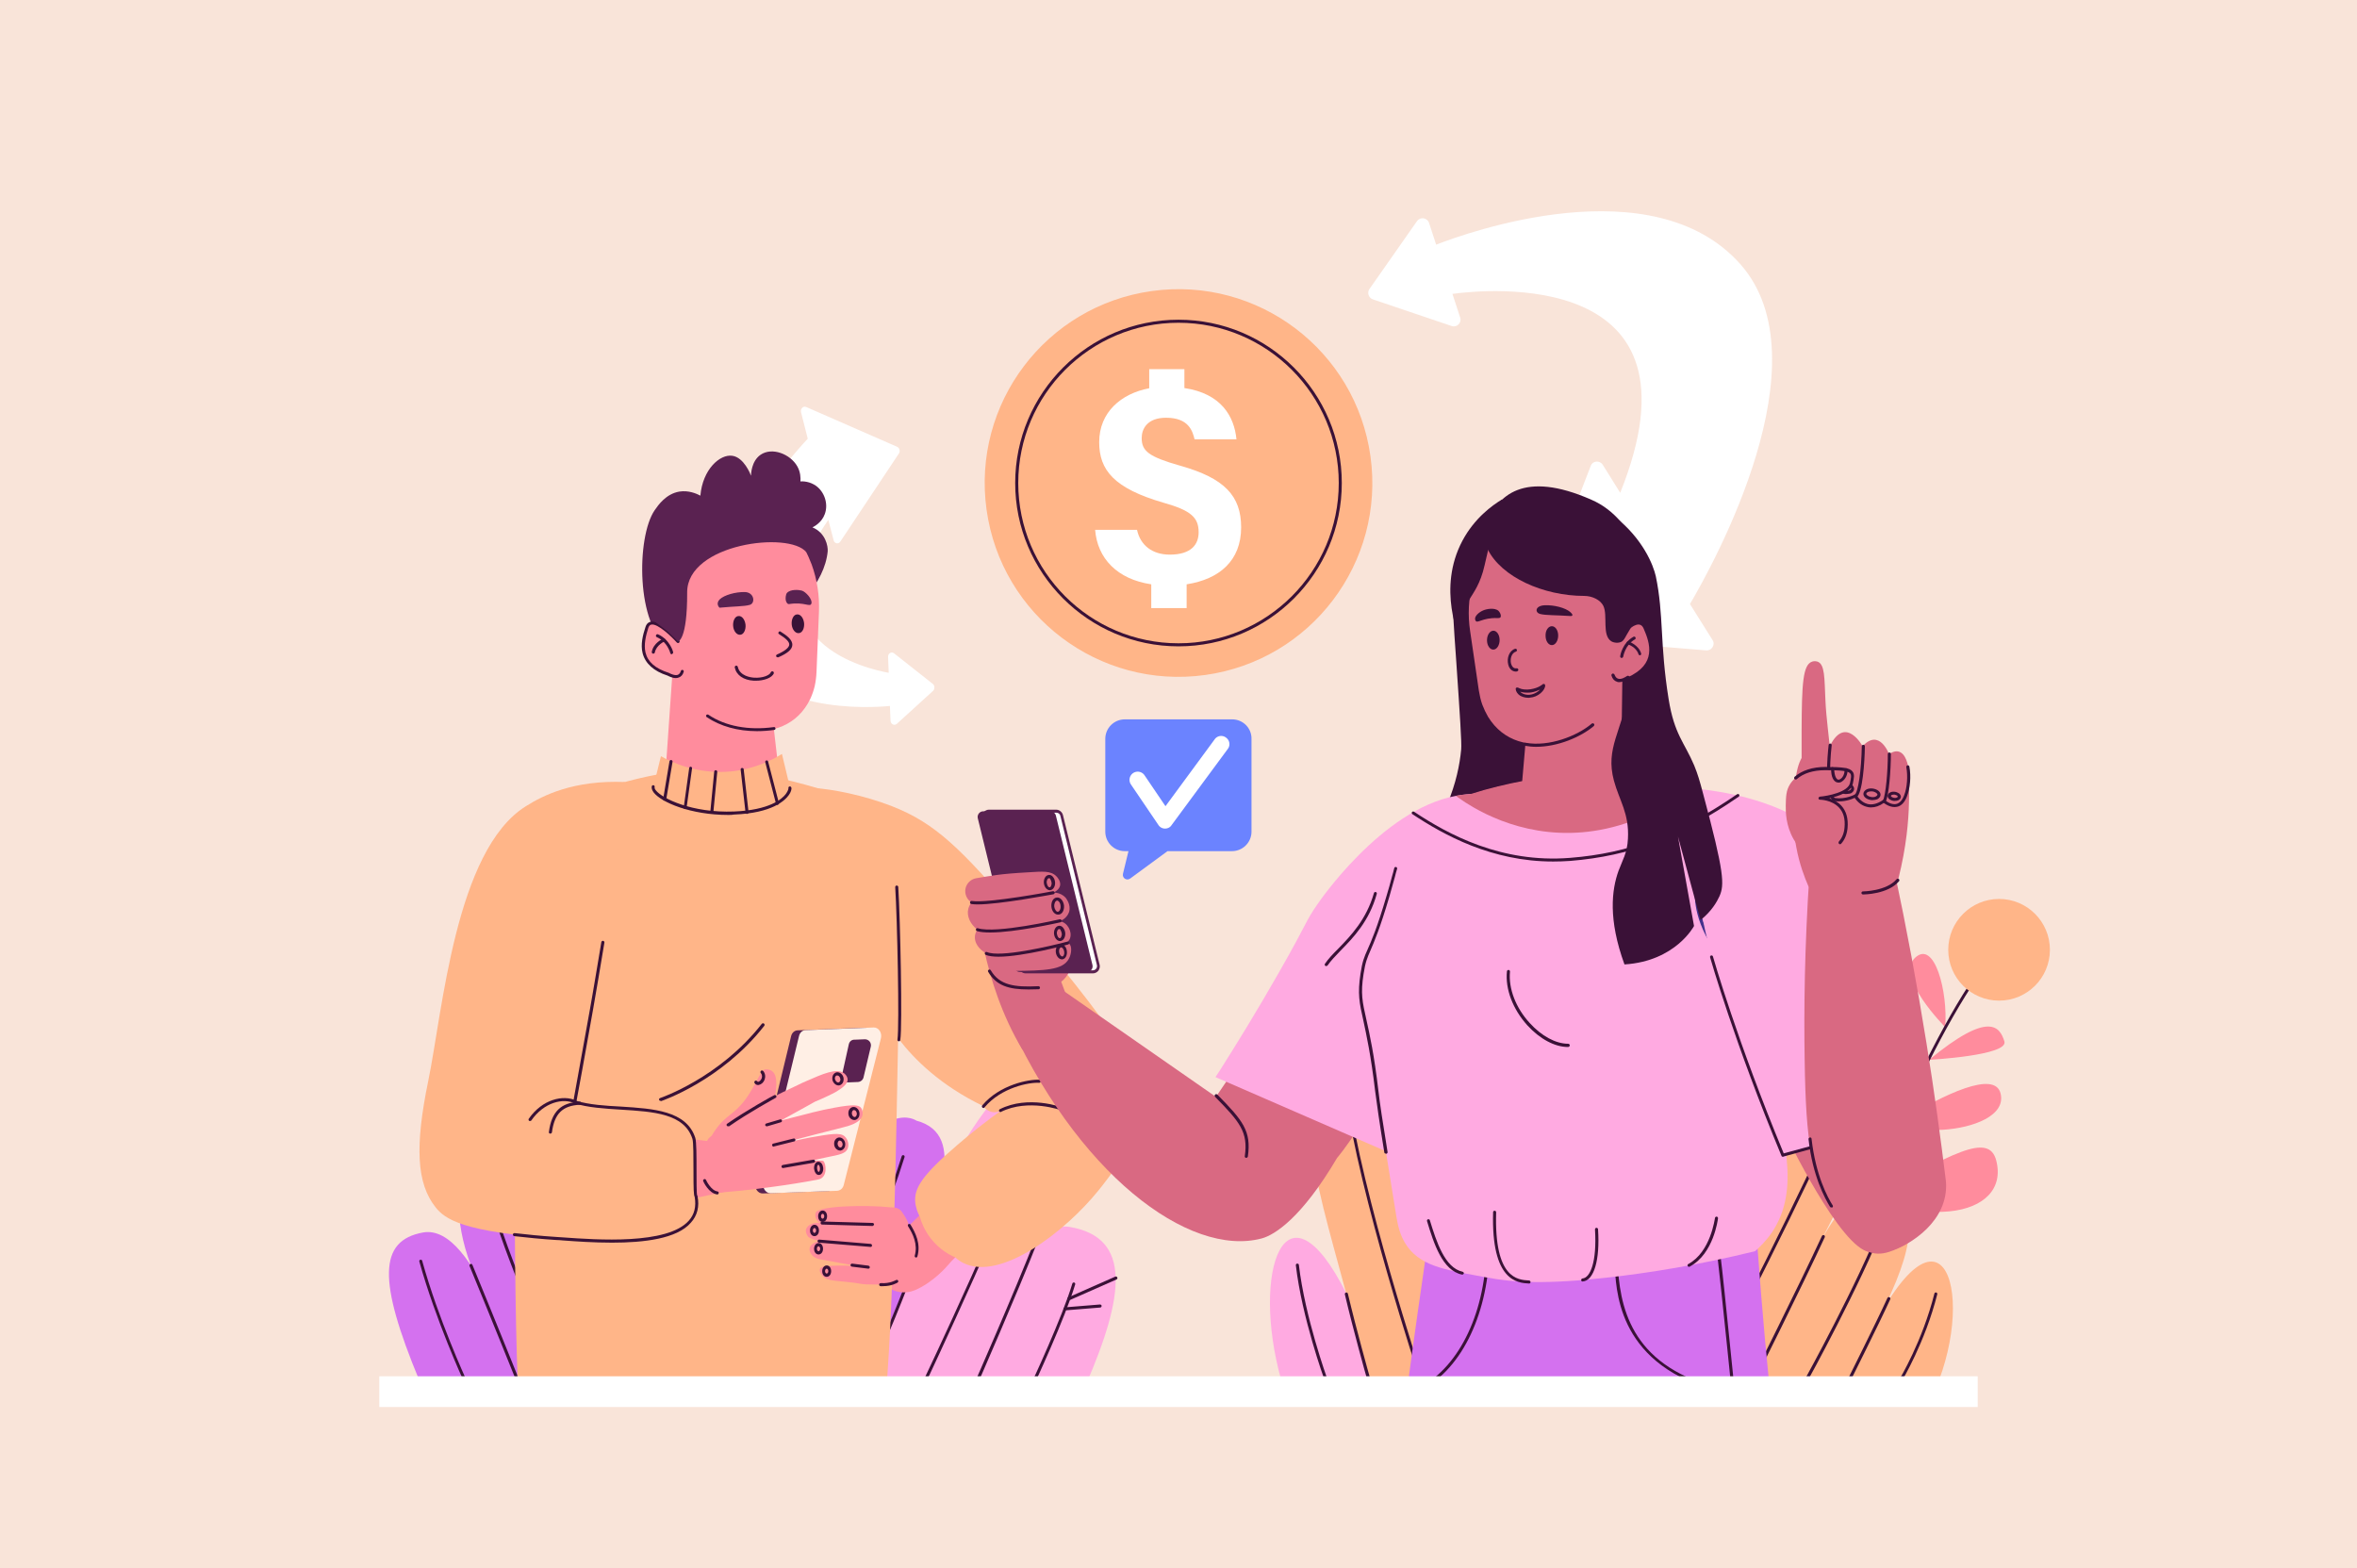<svg xmlns="http://www.w3.org/2000/svg" xmlns:xlink="http://www.w3.org/1999/xlink" xml:space="preserve" id="Layer_1" x="0" y="0" version="1.1" viewBox="0 0 1159 771"><style>.st1{fill:#ffaae1}.st2{fill:#ffb588}.st3{fill:#3a1137}.st4{fill:#d471ef}.st5{fill:#ff8c9d}.st6{fill:#fff}.st8{fill:#5a2251}.st9{fill:#d96982}</style><path id="Background" d="M0 0h1159v771H0z" style="fill:#f9e4d9"/><path d="M630 678.5c-15-53.5 2.1-102.2 32.1-42.4l17.3 41z" class="st1"/><path d="M672.7 677c-19.7-80-36.6-116.7-23.2-144.9 13.4-28.1 40.4-3.7 65.9 104.6l8.9 41.8z" class="st2"/><path d="M672.7 677.8c-.3 0-.6-.2-.7-.5-.1-.2-6.8-24.2-10.7-40.9-.1-.4.2-.8.6-.9s.8.2.9.6c3.9 16.6 10.6 40.6 10.7 40.8.1.4-.1.8-.5.9-.1-.1-.2 0-.3 0M651.9 678.7c-.3 0-.6-.2-.7-.5s-11-30.3-14-56.1c0-.4.2-.8.7-.8.4 0 .8.2.8.7 3 25.6 13.8 55.5 13.9 55.8.1.4-.1.8-.4 1-.1-.1-.2-.1-.3-.1M698.8 678.5c-.3 0-.6-.2-.7-.5-.3-.9-29.9-90.4-36.7-141.4-.1-.4.2-.8.6-.8.4-.1.8.2.8.6 6.8 50.8 36.4 140.2 36.7 141.1.1.4-.1.8-.5.9 0 .1-.1.1-.2.1" class="st3"/><path d="M430 655c44-108 69-139 94-127s-39 134-47 153h-57.9z" class="st1"/><path d="M533.9 681c19.1-44 22.6-72.4-7.7-77.7C496 598 470.1 681 470.1 681z" class="st1"/><path d="M450.6 551c26.4 7 8.5 43-.1 66.5C442 641 425.1 681 425.1 681H365s22.8-54.5 45.9-98.2C434 539 450.6 551 450.6 551" class="st4"/><path d="M425.1 681.8c-.1 0-.2 0-.3-.1-.4-.2-.5-.6-.4-1 .3-.6 26-56.4 37.8-99.3.1-.4.5-.6.9-.5s.6.5.5.9c-11.8 43-37.6 99-37.9 99.5-.1.3-.3.5-.6.5M479.6 681.8c-.1 0-.2 0-.3-.1-.4-.2-.6-.6-.4-1s19.5-44.3 30.5-72.3c.2-.4.6-.6 1-.4s.6.6.4 1c-11 28-30.3 71.9-30.5 72.4-.1.2-.4.4-.7.4M396.1 681.8c-.1 0-.2 0-.3-.1-.4-.2-.5-.6-.3-1 .3-.6 33.1-64.5 47.9-112.2.1-.4.5-.6.9-.5s.6.5.5.9c-14.8 47.8-47.7 111.8-48 112.4-.2.3-.5.5-.7.5M453.9 681.8c-.1 0-.2 0-.3-.1-.4-.2-.5-.6-.4-1 .5-1 45.3-95.4 59.1-136.9.1-.4.6-.6.9-.5.4.1.6.6.5.9-13.9 41.6-58.7 136.1-59.1 137.1-.2.3-.4.5-.7.5M507.6 681.8c-.1 0-.2 0-.3-.1-.4-.2-.5-.6-.4-1 .2-.3 15.5-33.1 20.4-49.6.1-.4.5-.6.9-.5s.6.5.5.9c-4.9 16.6-20.3 49.5-20.4 49.8-.2.3-.5.5-.7.5" class="st3"/><path d="M525.6 639.3c-.3 0-.6-.2-.7-.4-.2-.4 0-.8.4-1l23.1-10.2c.4-.2.8 0 1 .4s0 .8-.4 1l-23.1 10.2zM523.7 644.3c-.4 0-.7-.3-.7-.7s.3-.8.7-.8l17.2-1.4c.4 0 .8.3.8.7s-.3.8-.7.8z" class="st3"/><path d="M956.5 505c1.4-17.1-5.2-43.3-14.9-34-9.7 9.4 14.9 34 14.9 34M941.4 535c-.5-26.8-12.5-50.5-26-43.7-13.4 6.7 26 43.7 26 43.7M948.6 521.1c29.7-24.5 34.8-16.1 37-9.1 2.3 7-37 9.1-37 9.1M933.3 551.9c23.7-14.7 47.5-25.4 50.4-14.4s-13.4 17.1-28.4 18-22-3.6-22-3.6M924.4 573.1c6.3-25.8-7.7-60.7-20.8-49.7-13 11 11.7 34.6 15.2 41s5.6 8.7 5.6 8.7M916.6 591.4c43.8-24.9 61.4-34.7 65-20.8s-6 23.3-22.9 25c-17 1.7-42.1-4.2-42.1-4.2" class="st5"/><path d="M905.2 622.4h-.3c-.4-.1-.6-.6-.5-1 .3-.9 34.3-94.3 66.9-141.8.2-.3.7-.4 1-.2s.4.7.2 1c-32.6 47.4-66.4 140.6-66.8 141.5.1.3-.2.5-.5.5" class="st3"/><circle cx="983" cy="467" r="25" class="st2"/><path d="M953.5 678.5c18.5-49.5-2.2-101.5-44.3 0z" class="st2"/><path d="M926.9 642.2c17.1-35.2 13.9-49 1.5-58.1s-33 13-63.7 94.5h44.4z" class="st2"/><path d="M826 638c31-77 57.8-110 77.9-95s2.2 46-7.4 65c-9.5 19-31.8 70.5-31.8 70.5h-53.6z" class="st2"/><path d="M862.1 679.3c-.1 0-.2 0-.3-.1-.4-.2-.5-.6-.3-1 .2-.5 23-45.8 34.4-70.5.2-.4.6-.5 1-.4.4.2.5.6.4 1-11.4 24.7-34.2 70.1-34.4 70.6-.3.2-.5.4-.8.4M909.2 679.3c-.1 0-.2 0-.3-.1-.4-.2-.5-.6-.3-1 .1-.3 13.9-27.7 19.5-40 .2-.4.6-.5 1-.4.4.2.5.6.4 1-5.6 12.3-19.4 39.7-19.5 40-.3.3-.6.5-.8.5M839 679.3c-.1 0-.2 0-.3-.1-.4-.2-.5-.6-.3-1 .3-.7 35.3-67.1 59.7-120.3.2-.4.6-.5 1-.4.4.2.5.6.4 1-24.5 53.2-59.5 119.7-59.8 120.4-.1.2-.4.4-.7.4M888.2 679.3c-.1 0-.2 0-.4-.1-.4-.2-.5-.7-.3-1 .3-.5 25.9-46.9 37.8-77.4.2-.4.6-.6 1-.4s.6.6.4 1c-12 30.6-37.6 77.2-37.9 77.6-.1.1-.4.3-.6.3M934.7 679.3c-.1 0-.3 0-.4-.1-.4-.2-.5-.7-.3-1 .1-.2 11.3-18.7 17.2-42.2.1-.4.5-.6.9-.5s.6.5.5.9c-6 23.7-17.3 42.4-17.4 42.6 0 .2-.2.3-.5.3" class="st3"/><path d="M206.1 678.5C186 630 186 610 208 606c26.5-4.8 46.5 72.5 46.5 72.5z" class="st4"/><path d="M231.6 622.3C214 576 238 542 264 588s38 90.5 38 90.5h-47.5z" class="st4"/><path d="M254.5 679.3c-.3 0-.6-.2-.7-.5s-13.6-33.8-22.9-56.3c-.2-.4 0-.8.4-1s.8 0 1 .4c9.3 22.5 22.8 56 22.9 56.3.2.4 0 .8-.4 1-.1.1-.2.1-.3.1M228.6 679.3c-.3 0-.6-.2-.7-.4-.1-.3-13.7-29.9-21.7-58.6-.1-.4.1-.8.5-.9s.8.1.9.5c7.9 28.6 21.5 58.1 21.6 58.4.2.4 0 .8-.4 1zM276.3 679.3c-.3 0-.6-.2-.7-.4-.3-.6-28.4-61-36.3-93.7-.1-.4.1-.8.6-.9.4-.1.8.1.9.6 7.9 32.6 35.9 92.8 36.2 93.4.2.4 0 .8-.4 1z" class="st3"/><path d="M831 297c11.6-19.7 67-119.7 24.7-167.2-43.1-48.4-134.6-15.3-149.5-9.5l-3.5-10.7c-.9-2.6-4.3-3.1-5.9-.9l-23.4 33.4c-1.3 1.8-.4 4.4 1.7 5.1l38.7 13.1c2.6.9 5.1-1.6 4.2-4.2l-3.8-11.6c16.1-2.2 127.2-13.4 82.5 97.8l-8.6-13.8c-1.5-2.3-5-2-5.9.6l-30.6 79.2c-.8 2.1.6 4.3 2.8 4.5l84.6 7c2.7.2 4.6-2.8 3.1-5.1zM458.6 336.2l-19-15c-1.3-1-3 .1-2.9 1.8l.3 7.8c-9.1-1.6-71.1-14.8-29.7-75.2l2.6 10c.4 1.7 2.4 2.1 3.3.7L442 223c.8-1.1.3-2.8-.8-3.3l-44.8-19.6c-1.5-.6-2.9.9-2.5 2.6l3.3 13c-9.4 10-54.8 61.6-39.2 98.5 15.9 37.6 70.7 33.8 79.6 32.9l.3 7.2c.1 1.8 1.9 2.7 3.1 1.6l17.9-16.3c.8-.9.8-2.6-.3-3.4" class="st6"/><circle cx="579.5" cy="237.5" r="95.3" class="st2" transform="rotate(-7.904 579.453 237.435)"/><path d="M579.5 317.8c-44.3 0-80.3-36-80.3-80.3s36-80.3 80.3-80.3 80.3 36 80.3 80.3-36 80.3-80.3 80.3m0-159.1c-43.4 0-78.8 35.3-78.8 78.8s35.3 78.8 78.8 78.8c43.4 0 78.8-35.3 78.8-78.8s-35.4-78.8-78.8-78.8" class="st3"/><path d="M610.3 259.3c0-15.5-8.2-24.2-29.9-30.3-15.5-4.4-19-7.2-19-13.6 0-4.5 2.7-10 12-10 11.1 0 13 6.5 14 10.6H608c-1.1-11.3-7.5-22.5-25.6-25.2v-9.3h-17.3v9.4c-13.8 2.6-24.6 11.8-24.6 26.5 0 13.7 7.2 22.7 31.7 29.8 13.5 3.8 17.2 7.3 17.2 14.5 0 5.8-3.4 11-14.2 11-8.7 0-14.5-4.7-16.1-12.2h-20.6c1.1 14 10.8 24.3 27.6 26.8V299h17.4v-11.7c16.1-2.5 26.8-11.6 26.8-28" class="st6"/><defs><path id="SVGID_1_" d="M186.5 218h380v459h-380z"/></defs><clipPath id="SVGID_2_"><use xlink:href="#SVGID_1_" style="overflow:visible"/></clipPath><g style="clip-path:url(#SVGID_2_)"><path d="M469.3 580.9c-9.5 9.2-18.9 18.4-28.4 27.6l-10.2 5.7c-2 6.1-.7 12.7 3.4 16.8.5.5 5 4.9 11.4 4.4 2-.1 3.4-.7 4.3-1 9.3-3.9 16.2-12.2 16.2-12.2 4.2-5 11.4-11.5 24.9-17.6.1-1.3.6-10.3-6.3-17.3-6.2-6-13.7-6.3-15.3-6.4" class="st5"/><path d="M400.6 387.5c8.6.5 24.2 3.5 38 8.9 21.3 8.3 34 20.9 62 53.6 59.3 69.4 61.4 82.3 60.5 93-1.5 17.2-11.1 29.6-19.1 40-.5.6-1.1 1.4-2 2.5-16 19.8-47.9 44.7-66.3 35.5-.8-.4-2.3-1.2-4-2.8-2.7-1.1-7.8-3.8-12.1-9.4-3.1-4-4.6-8-5.3-10.6-1-1.8-2.1-4.5-2.3-7.8-.2-6.3 3.3-12.5 20.6-27.3 5.9-5.1 13.9-11.6 23.8-18.6-.1.1-3 3.1-6.8 2.2-2.4-.6-3.7-2.3-4-2.8-21.2-10.2-34-23.1-41.5-32.8-13.6-17.4-18.4-34.7-27.1-67.7-5.6-20.4-12.1-40.3-14.4-55.9" class="st2"/><path d="M399.5 259.3c1-.5 4.6-2.4 6.1-6.6 1.8-5-.2-10.8-4.3-13.8-3.1-2.2-6.4-2.3-7.7-2.2.1-1.6.1-4.6-1.6-7.5-3.4-5.9-12.3-9.5-18-5.6-4.5 3.1-4.7 9.4-4.7 10.3-.3-.8-3.5-9-9.2-9.8-6.1-.9-14.6 6.7-15.7 19.6-1.9-1-5.8-2.7-10.3-2-6.6 1.1-10.4 6.6-12.2 9.2-9 13.1-9.2 57.1 7.1 67.2 20.9 12.9 75-16 78-47 .2-2.5-1-9.1-7.5-11.8M339.9 619.1l1.7 17.8 2.6 27.6 10.9 114.9c4.9 97.1 9.8 194.2 14.8 291.3 10.3 1.2 25 1.8 42.2-1.6 12.3-2.5 22.5-6.3 30.3-10l-7.8-360.6c-.6-25.6-1.1-51.2-1.7-76.8 0-2.1-.1-4.2-.1-6.3z" class="st8"/><path d="M251.8 1064.5c6.8 4 23 12.1 44.6 11.1 13.9-.7 24.6-4.9 31.1-8.1l27.6-288 11.5-115.1 3.2-32.1 1.4-14.3-103.2 4c-.3 9.1-.7 18.2-1 27.4-.7 18.5-1.4 37-2 55.5-4.3 119.8-8.8 239.7-13.2 359.6" class="st8"/><path d="m325.706 720.41.617-1.144 34.068 18.363-.617 1.144zM358.1 746.9l.7-1.1c-.2-.1-16.6-10.5-35.1-6.8l.3 1.3c18-3.6 34 6.4 34.1 6.6" class="st3"/><path d="m355 788.4 5.8-49.9 26.5-20.5-.9-1-26.9 20.8-5.9 50.5zM366.3 719h.5l.1-.5c6.1-19.8 1.6-65 1.6-65.4l-1.3.1c0 .4 4.4 44.7-1.4 64.4-2.1-.1-10-1.2-12.1-12.7-2.4-13.4-2-50.8-2-51.1h-1.3c0 .4-.5 37.8 2 51.4 2.5 14 13.8 13.8 13.9 13.8" class="st3"/><path d="M255.1 691.7c26.3 10.9 174.1-3.4 180.5-5.9 4.5-51.9 5.6-160.3 6.9-222.8.4-22.1-4.1-43.3-6.9-63.6-37.7-15.4-69.9-21.7-88.8-21-9 .3-17.9 1.5-17.9 1.5-3.3.5-15.3 2.2-33.3 8.1-10.8 3.5-25.2 8.9-41.5 17.4-.2 13-.4 26.1-.5 39.3-.4 64.5-1.6 186 1.5 247" class="st2"/><path d="M380.6 359.1c1 8.9 2.1 17.9 3.1 26.8-5.5 2.9-16.6 7.7-31.4 7.5-11.4-.1-20.3-3.2-25.6-5.5 1.6-22.6 3.1-45.2 4.7-67.8 0 0 51 13.9 49.2 39M291.4 389.4s-46.7.6-54 42.1c-7.2 41.5-34.6 148.7-7.5 164.3 27.1 15.7 146.8-14.6 146.8-14.6l-4.9-17.4-94.5-11c.1 0 23.2-144.9 14.1-163.4" class="st5"/><path d="M214.1 593.5c4.7 6 13.6 12.3 59.5 15.4 19.8 1.4 73.8 6.6 68.8-20.7-1.1-.9.1-24.7-1.1-28.4-6.3-19.5-38.9-11.9-58.5-18 0 0 3.7-19.8 8.2-45.4.8-4.7 1.7-9.5 2.5-14.5 6.8-39.6 14.3-86.1 13.8-97.4-25.3-1-40.3 6.6-48.7 11.9-34.7 21.6-41 101.1-48 135-6.7 32.4-5.7 50.4 3.5 62.1" class="st2"/><path d="M348.4 561.3c.5-1.1 1.4-2.7 2.6-4.6 4.8-7.4 8.6-8.1 13.4-13.5 6.9-7.7 9.5-18 12.3-17.4.2 0 1.7-.1 3 .9s2.9 3.4 1.5 11.9c-1.9 11.5-3.9 16.5-8.7 21.8-5.3 5.6-21.7 8.3-24.1.9" class="st5"/><path d="M429.3 510.5 411 582.7c-.4 1.7-1.7 2.8-3.3 2.9l-32.6 1.2c-2.4.1-4.2-2.5-3.6-5.1l17.5-72.2c.4-1.7 1.7-2.9 3.3-2.9l33.4-1.3c2.4 0 4.2 2.6 3.6 5.2" class="st8"/><path d="m433.2 510.4-18.3 72.2c-.4 1.7-1.7 2.8-3.3 2.9l-32.6 1.2c-2.4.1-4.2-2.5-3.6-5.1l17.5-72.2c.4-1.7 1.7-2.9 3.3-2.9l33.4-1.3c2.4-.1 4.2 2.5 3.6 5.2" style="fill:#ffefe5"/><path d="m417.4 513.4-3.4 15.3c-.4 1.9 1.1 3.6 3 3.5l4.9-.2c1.3-.1 2.4-1 2.7-2.2 1.2-5.1 2.4-10.2 3.6-15.2.4-1.9-1-3.6-2.9-3.6l-5 .2c-1.5-.1-2.6.9-2.9 2.2" class="st8"/><path d="M423.4 544.7c-1.1-1.3-3.3-1.9-13.4 0-2.9.5-6.5 1.3-10.6 2.3l-.7.2-9 2.3-5.8 1.5 6-3.3 8.5-4.7 2.3-1.3c2.3-.9 4.3-1.9 6.1-2.7 2-1 3-1.4 4-2 2.5-1.5 6.1-3.7 6-6.3-.1-1.7-1.6-2.9-1.8-3-3.6-2.7-10.4.3-18.6 3.9q-1.8.75-3.9 1.8c-4.3 2-9.9 4.7-16.4 8.1v.5c-.6.4-1.4.8-2.1 1.3-8.3 5-22.4 13.7-25.1 16-3.9 3.2-7 24.9-5.9 26.9.8 1.5 19.1-.5 28.8-1.6.3 0 .6-.1.8-.1 0 0 10-1.2 18.6-2.6 5-.8 9.5-1.6 11.3-2 4.8-1.1 3.6-8 2.4-9-.1-.1-.4-.2-.8-.2-1.1-.1-3.2-.1-5.4.1 2.8-.7 5.5-1.3 8.4-1.9 5.4-1.1 8.7-1.6 9.7-4.1.8-1.9.2-4.6-1.5-6.1-2.2-2-7.1-1.1-16.9.6-.1 0-1.4.3-2 .4-.9.2-1.5.3-1.5.3l-11.9 2.5c13-3.4 23.4-6.2 31.2-8.1 2.9-.7 8.9-2.2 9.9-6 0-.2.4-2.2-.7-3.7" class="st5"/><path d="M358 553.8c-.2 0-.5-.1-.6-.3-.2-.3-.2-.8.2-1 9.5-6.6 22.9-14 23.1-14 .4-.2.8-.1 1 .3s.1.8-.3 1c-.1.1-13.5 7.4-22.9 14-.2-.1-.4 0-.5 0M385 574.3c-.4 0-.7-.3-.7-.6-.1-.4.2-.8.6-.9l15-2.6c.4-.1.8.2.9.6s-.2.8-.6.9l-15 2.6zM352.7 587.3h-.1c-4.1-.6-6.7-6.2-6.8-6.5-.2-.4 0-.8.4-1s.8 0 1 .4c0 .1 2.4 5.2 5.6 5.6.4.1.7.4.6.8 0 .4-.3.7-.7.7M377 553.8c-.3 0-.6-.2-.7-.5-.1-.4.1-.8.5-.9l6.8-2c.4-.1.8.1.9.5s-.1.8-.5.9l-6.8 2c-.1-.1-.1 0-.2 0M380.4 563.8c-.3 0-.6-.2-.7-.6s.1-.8.5-.9l10-2.5c.4-.1.8.1.9.5s-.1.8-.5.9l-10 2.5c-.1.1-.1.1-.2.1M372.8 533.5c-.7 0-1.3-.3-1.7-.9-.3-.3-.2-.8.1-1.1s.8-.2 1.1.1c.2.3.4.3.6.3.5-.1 1.2-.7 1.6-1.6.2-.6.5-1.7-.4-2.7-.3-.3-.2-.8.1-1.1s.8-.2 1.1.1c1 1.2 1.2 2.7.7 4.2-.5 1.4-1.6 2.4-2.8 2.6-.2.1-.3.1-.4.1M412.3 533.7c-1.2 0-2.4-1-2.9-2.4-.2-.8-.2-1.6.1-2.4s.9-1.3 1.6-1.6c1.4-.4 3.1.6 3.6 2.3.2.8.2 1.6-.1 2.4s-.9 1.3-1.6 1.6c-.3.1-.5.1-.7.1m-.6-4.9h-.3c-.4.1-.6.5-.7.7-.2.4-.2.9 0 1.4.3.9 1.1 1.5 1.7 1.3.4-.1.6-.5.7-.7.2-.4.2-.9 0-1.4-.2-.8-.8-1.3-1.4-1.3M420.1 550.7c-.6 0-1.2-.2-1.8-.7s-1-1.3-1.1-2.1 0-1.7.4-2.3c.4-.7 1.1-1.2 1.8-1.3s1.5.1 2.1.7c.6.5 1 1.3 1.1 2.1s0 1.7-.4 2.3c-.4.7-1.1 1.2-1.8 1.3zm-.2-4.9h-.1c-.4.1-.6.4-.7.6-.2.4-.3.9-.2 1.3q.15.75.6 1.2c.2.1.5.4.9.3s.6-.4.7-.6c.2-.4.3-.9.2-1.3q-.15-.75-.6-1.2c-.2-.1-.5-.3-.8-.3M413.1 565.7c-.6 0-1.2-.2-1.8-.7s-1-1.3-1.1-2.1 0-1.7.4-2.3c.4-.7 1.1-1.2 1.8-1.3s1.5.1 2.1.7c.6.5 1 1.3 1.1 2.1s0 1.7-.4 2.3c-.4.7-1.1 1.2-1.8 1.3zm-.2-4.9h-.1c-.4.1-.6.4-.7.6-.2.4-.3.9-.2 1.3q.15.75.6 1.2c.2.1.5.4.9.3s.6-.4.7-.6c.2-.4.3-.9.2-1.3q-.15-.75-.6-1.2c-.2-.1-.5-.3-.8-.3M402.6 577.7c-.6 0-1.2-.3-1.6-1-.4-.6-.6-1.3-.7-2.1-.1-1.8.7-3.3 2-3.4.7 0 1.3.3 1.8 1 .4.6.6 1.3.7 2.1.1 1.8-.7 3.3-2 3.4zm-.2-5c-.3 0-.7.7-.6 1.8 0 .5.2 1 .4 1.4.2.2.3.4.4.3.2 0 .7-.7.6-1.8 0-.5-.2-1-.4-1.4-.2-.2-.3-.3-.4-.3" class="st3"/><path d="M389 389.5c-1.5-6.3-3-12.6-4.5-18.8-4.6 2.9-13.3 7.4-25 8.6-17 1.6-29.8-4.8-34.5-7.5-1.5 6-2.9 11.9-4.4 17.9 5 3.3 13.1 7.8 24 9.5 22.1 3.6 39.4-6.5 44.4-9.7" class="st2"/><path d="M437.5 593.6c-11.1-1.2-35.3-.8-36.4 2.7-.4 1.2-.1 2.2-.1 2.2 0 .1.8 2.3 2.2 2.6.3.1.8.1 1.7.4-4.3-1-7.8.6-8.5 2.8-.4 1.3.2 2.9 1.1 3.9 0 0 .8.8 5.2 2 0 0-6.7 1.6-4 6.1.9 1.5 2.5 2.5 4.2 2.8 6.1 1.1 12.3 2.3 18.4 3.4-1.3-.1-3.3-.1-5.7-.2-10.8-.1-12 .7-12.4 1.6-.5 1.1.6 2.5.9 3 1.8 2.6 5.2 2.7 11.3 3.3 8.4.8 6.6 1.1 10.4 1.3 6.8.2 14.2.5 16.3-3.5.4-.9.9-2.4.1-4.9.9-1.1 2-2.7 3-4.8 1.6-3.6 2-6.7 2.2-8.8.4-4.3.7-7.2-4.1-13.9-1.6-2.2-4.7-1.9-5.8-2M336.6 339.6c10 20.3 49.3 30.5 61.9 3.9.9-2 1.6-4 2.1-6.1.5-2.3.8-4.6.9-7l1.2-29.6c.3-8-.9-15.9-3.6-23.3-1.9-5-4.4-9.8-7.7-14.1-3.4-4.4-7.6-8.5-12.6-11.2-17.8-9.4-44.3 5.5-54.6 24.9s12.4 62.5 12.4 62.5" class="st5"/><path d="M395.4 306.4c.2 2.6-.9 4.8-2.6 4.9-1.7.2-3.3-1.8-3.5-4.3s.9-4.8 2.6-4.9c1.7-.2 3.2 1.7 3.5 4.3M366.6 307.2c.2 2.5-.9 4.8-2.6 4.9-1.7.2-3.3-1.8-3.5-4.3s.9-4.8 2.6-4.9c1.7-.2 3.2 1.7 3.5 4.3" class="st3"/><path d="M353.8 298.8c7.5-.7 12.2-.6 14.9-1.4 2.8-.8 2.3-6.1-2.4-6.3-4.7-.1-10.2 1.5-12.4 3.6-2.2 2.2-.1 4.1-.1 4.1M388.1 297c-.9.2-1.5-.9-1.7-1.8s-.1-2.9.6-3.7c1.8-1.9 5.9-1.5 7.3-1.1 1.8.5 5.3 4.2 4.7 6.3s-3.4-.9-10.9.3" class="st8"/><path d="M372.2 359.5c-9.4 0-18-2.4-24.7-6.9-.3-.2-.4-.7-.2-1s.7-.4 1-.2c8.4 5.7 19.8 7.8 32.2 6.1.4-.1.8.2.8.6.1.4-.2.8-.6.8-2.9.4-5.8.6-8.5.6M382.4 323.2c-.3 0-.6-.2-.7-.4-.2-.4 0-.8.4-1 3.9-1.7 5.9-3.4 6-4.8s-1.5-3-5-5.2c-.4-.2-.5-.7-.2-1 .2-.4.7-.5 1-.2 2.9 1.8 5.9 4 5.7 6.6-.1 2.1-2.3 4-6.9 6z" class="st3"/><path d="M333.4 315.3s-12.9-14.4-15.3-6.9c-2.5 7.6-4.7 18.1 10.5 23 0 .1 12.4 7.7 4.8-16.1" class="st5"/><path d="M330.3 321.7c-.3 0-.6-.2-.7-.6 0-.1-1.5-5.6-6.6-7.8-.4-.2-.6-.6-.4-1s.6-.6 1-.4c5.7 2.5 7.4 8.5 7.4 8.7.1.4-.1.8-.5.9-.1.2-.2.2-.2.2" class="st3"/><path d="M321.2 321.4h-.1c-.4-.1-.7-.5-.6-.9.8-4.4 5.4-6.4 5.6-6.5.4-.2.8 0 1 .4s0 .8-.4 1c0 0-4 1.8-4.7 5.4-.1.4-.4.6-.8.6" class="st3"/><path d="M332.3 333.4c-1.8 0-3.6-1-4-1.2-6.9-2.2-11-6-12.3-11-1.1-4.3.1-9 1.4-12.9.6-1.9 1.8-2.5 2.6-2.6 4.7-1 13 8.2 14 9.2.3.3.2.8-.1 1.1s-.8.2-1.1-.1c-2.4-2.7-9.3-9.4-12.5-8.8-.7.1-1.2.7-1.5 1.6-1.2 3.8-2.3 8.2-1.4 12.1 1.1 4.6 4.8 7.9 11.4 10 .1 0 .1 0 .2.1.7.4 2.9 1.4 4.3.9.7-.3 1.2-.9 1.5-1.9.1-.4.5-.6.9-.5s.6.5.5.9c-.4 1.4-1.2 2.4-2.4 2.8q-.75.3-1.5.3M371.7 334.7h-1c-5.1-.3-8.6-2.7-9.4-6.5-.1-.4.2-.8.6-.9s.8.2.9.6c1 4.5 6.4 5.2 8 5.3 4.2.3 7.7-1.2 8.2-2.6.1-.4.6-.6 1-.5s.6.6.5 1c-1 2.3-5 3.6-8.8 3.6" class="st3"/><path d="M396.5 271.5c-8.5-10.5-58.6-4.2-58.6 19.7.1 23.8-4.5 24.2-4.5 24.2l-5.3-5.1-7.6-5.8L318 280l10.1-28 58.2-7.7z" class="st8"/><path d="M450.5 618.3h-.2c-.4-.1-.6-.5-.5-.9 1.6-5.6-.9-10.7-3.3-14.5-.2-.4-.1-.8.2-1 .4-.2.8-.1 1 .2 2.5 4.1 5.2 9.5 3.4 15.7 0 .2-.3.5-.6.5M434.2 632.4H433c-.4 0-.7-.4-.7-.8s.4-.7.8-.7c4.6.3 7.4-1.5 7.5-1.5.3-.2.8-.1 1 .2s.1.8-.2 1c-.1.1-2.8 1.8-7.2 1.8M429 602.8l-24.8-.7c-.4 0-.7-.4-.7-.8s.4-.7.8-.7l24.8.7c.4 0 .7.4.7.8-.1.3-.4.7-.8.7M428.1 613.1l-25.4-2.1c-.4 0-.7-.4-.7-.8s.4-.7.8-.7l25.3 2.1c.4 0 .7.4.7.8s-.3.7-.7.7M427 623.8s-.1-.1 0 0l-8.1-1c-.4-.1-.7-.4-.7-.8.1-.4.4-.7.8-.7l8 1c.4.1.7.4.7.8s-.3.7-.7.7M301 611c-9 0-17.7-.6-24.3-1.1-1.1-.1-2.1-.2-3.1-.2-7.7-.5-14.6-1.2-20.7-1.9-.4 0-.7-.4-.7-.8s.4-.7.8-.7c6 .7 13 1.4 20.6 1.9 1 .1 2 .1 3.1.2 16.7 1.2 51.4 3.7 62-8.2 2.8-3.1 3.7-7 2.9-11.7-.5-.9-.6-3.7-.6-13.1 0-6.4 0-13.6-.5-15.4-4-12.5-19.1-13.4-35.2-14.4-8-.5-16.2-1-22.9-3.1-.4-.1-.6-.5-.5-.9 0-.2 3.7-20.1 8.2-45.4.8-4.7 1.7-9.5 2.5-14.5 1-6 2.1-12.3 3.1-18.5.1-.4.5-.7.9-.6s.7.5.6.9c-1 6.2-2.1 12.4-3.1 18.5-.9 5-1.7 9.8-2.5 14.5-4 22.8-7.4 41.1-8.1 44.8 6.4 1.9 14.2 2.4 21.9 2.8 15.8 1 32.2 2 36.5 15.4.6 2 .6 9 .6 15.8 0 5.1 0 11.4.3 12.4.1.1.1.2.2.4 1 5.2-.1 9.6-3.3 13.1-6.8 7.9-23.1 9.8-38.7 9.8m41.9-23.4" class="st3"/><path d="M260.6 551.2c-.1 0-.3 0-.4-.1-.3-.2-.4-.7-.2-1 6.7-9.7 17-11.9 23.2-9 .4.2.5.6.4 1-.2.4-.6.5-1 .4-5.7-2.7-15.1-.6-21.4 8.5-.2.1-.4.2-.6.2" class="st3"/><path d="M270.6 557.4h-.1c-.4-.1-.7-.4-.6-.8 1.3-10 5.9-14.5 15.2-14.9.4 0 .8.3.8.7s-.3.8-.7.8c-8.6.4-12.6 4.4-13.8 13.6-.1.3-.4.6-.8.6M324.8 541.3c-.3 0-.6-.2-.7-.5-.1-.4.1-.8.5-.9.3-.1 29.2-9.9 50-36.5.3-.3.7-.4 1.1-.1.3.3.4.7.1 1.1-21.1 27-50.4 36.9-50.7 37-.1-.1-.2-.1-.3-.1M442 512h-.1c-.4-.1-.7-.4-.6-.9 1-6.6-.1-59.4-1.1-74.9 0-.4.3-.8.7-.8s.8.3.8.7c1 16.3 2.1 68.5 1 75.2 0 .4-.3.7-.7.7M492 546.8c-.3 0-.5-.2-.7-.4-.2-.4 0-.8.3-1 14.1-7.1 30.4-1 31.1-.8.4.1.6.6.4 1-.1.4-.6.6-1 .4-.2-.1-16.4-6-29.9.7 0 0-.1.1-.2.1M483.6 544.8c-.2 0-.3-.1-.5-.2-.3-.3-.4-.7-.1-1.1 8.6-10.2 22.9-12.9 28.1-12.6.4 0 .7.4.7.8s-.4.7-.8.7c-5-.3-18.7 2.3-26.9 12.1-.1.2-.3.3-.5.3M358.1 400.7c-18.4 0-33-6.2-36.7-11.1q-1.2-1.65-.9-3c.1-.4.5-.6.9-.5s.6.5.5.9.1 1 .6 1.6c3.1 4 17.7 11.2 38.5 10.4 17.5-.7 23.6-6.2 25.4-8.6 1.1-1.5 1.3-2.5 1.3-2.8-.1-.4.1-.8.5-.9s.8.1.9.5c.3.8-.2 2.3-1.2 3.7-1.9 2.7-8.2 8.9-26.9 9.6-.9.2-1.9.2-2.9.2" class="st3"/><path d="M326.8 393.7h-.1c-.4-.1-.7-.5-.6-.9l3.1-18.5c.1-.4.5-.7.9-.6s.7.5.6.9l-3.1 18.5c-.2.3-.5.6-.8.6M336.9 397.8h-.1c-.4-.1-.7-.4-.6-.8l2.7-19.4c.1-.4.4-.7.8-.6s.7.4.6.8l-2.7 19.4c0 .3-.3.6-.7.6M350 399.8s0-.1 0 0c-.5 0-.8-.4-.7-.8l1.9-19.6c0-.4.4-.7.8-.7s.7.4.7.8l-1.9 19.6c-.1.4-.4.7-.8.7M367.3 400.2c-.4 0-.7-.3-.7-.7l-2.4-21.1c0-.4.2-.8.7-.8.4 0 .8.2.8.7l2.4 21.1c0 .4-.3.7-.8.8.1 0 0 0 0 0M382.3 395.8c-.3 0-.6-.2-.7-.6l-5.3-20.4c-.1-.4.1-.8.5-.9s.8.1.9.5l5.3 20.4c.1.4-.1.8-.5.9-.1.1-.1.1-.2.1M404.5 600.8c-1.3 0-2.2-1.2-2.2-2.8s1-2.8 2.2-2.8c1.3 0 2.2 1.2 2.2 2.8s-.9 2.8-2.2 2.8m0-4c-.4 0-.8.5-.8 1.2s.4 1.2.8 1.2.8-.5.8-1.2-.4-1.2-.8-1.2M400.5 607.8c-1.3 0-2.2-1.2-2.2-2.8s1-2.8 2.2-2.8c1.3 0 2.2 1.2 2.2 2.8s-.9 2.8-2.2 2.8m0-4c-.4 0-.8.5-.8 1.2s.4 1.2.8 1.2.8-.5.8-1.2-.4-1.2-.8-1.2M402.5 616.8c-1.3 0-2.2-1.2-2.2-2.8s1-2.8 2.2-2.8c1.3 0 2.2 1.2 2.2 2.8s-.9 2.8-2.2 2.8m0-4c-.4 0-.8.5-.8 1.2s.4 1.2.8 1.2.8-.5.8-1.2-.4-1.2-.8-1.2M406.5 627.8c-1.3 0-2.2-1.2-2.2-2.8s1-2.8 2.2-2.8c1.3 0 2.2 1.2 2.2 2.8s-.9 2.8-2.2 2.8m0-4c-.4 0-.8.5-.8 1.2s.4 1.2.8 1.2.8-.5.8-1.2-.4-1.2-.8-1.2" class="st3"/></g><defs><path id="SVGID_3_" d="M458.5 163h514v514h-514z" transform="rotate(-180 715.5 420)"/></defs><clipPath id="SVGID_4_"><use xlink:href="#SVGID_3_" style="overflow:visible"/></clipPath><g style="clip-path:url(#SVGID_4_)"><path d="M791.9 613c-.5 10.6-1 21.2-1.5 31.7-1.3 27.7-2.7 55.4-4 83.1-1.8 9.7-3.8 21.3-5.7 34.7q-1.5 10.65-3 22.8c-.6 5.2-1.2 10.5-1.7 16v.1c-1.2 11.7-2.2 24.2-2.9 37.4-.1 2.2-.2 4.4-.4 6.7-.6 12.7-.9 24.5-1 35.7v6.4c0 9.9.2 19.5.6 29.1 1.1 32 3.8 64.1 5.9 109.3 1.4 29.6 2.8 69.7 3 117.9 0 11.3 0 23-.1 35.2 0 3.8-.1 7.5-.1 11.4-2.8-.8-7-1.9-12.1-3.2-29.4-7.8-33.8-8.8-38.5-9.5-6.5-1.1-11.9-1.4-19.3-1.4-2.8 0-5.9 0-9.5.1-16.7.2-40.7.9-71.1 2.7 2.4-27.8 6.1-65.8 11.9-111.3.4-3.5.9-6.9 1.4-10.5.7-5.4 1.4-10.9 2.2-16.5 1.2-8.4 2.4-17 3.7-25.8 2.3-15.8 2.9-18.9 4.6-29.5.5-3.3 1.1-7.3 1.9-12.7 12.5-83.4 16.9-133.9 24.8-202.8.5-4.4 1-8.9 1.6-13.5q.75-6 1.5-12.6c.2-1.8.4-3.6.7-5.4 1.6-12.7 3.3-27 5.4-42.6 2.7-20.4 5.8-43.2 9.4-67.9.7-4.9 1.4-9.9 2.2-15h90.1z" class="st4"/><path d="M976.5 1192.7c-12.5 1.8-30.6 3.1-52 0-13.8-2-21.9-4.9-29.2-7.1-7.5-2.4-14.2-4.1-25.5-3.8-2 .1-6.6.9-12.3 2-6.6 1.3-14.6 3.1-21.7 4.7-.5.1-.9.2-1.3.3-7.7 1.8-14 3.3-16 3.7-.4.1-.6.2-.6.2s-3.7-36.5-8.8-90.1c-2-21.1-4.2-44.8-6.6-70-4.1-45-8.5-94.7-12.5-142.3-.3-3.3-.5-6.6-.8-9.9-.4-5-.8-10-1.2-14.9-.6-7.2-1.1-14.3-1.7-21.3-.4-5.6-.8-11.1-1.3-16.5-.9-11.7-1.7-23-2.4-33.8-.8-10.9-1.4-21.4-2-31.2v-.6c-1.6-26.7-2.5-48.9-2.5-64.2 0-22.4-.5-40.7-1.2-55.5-.6-11.8-1.3-21.4-2.2-29.2h89.5c1.1 15.4 2.4 30.9 3.8 46.7 0 .3.1.5.1.8 1.2 13.2 2.5 26.5 4 39.9.5 4.5 1 9.1 1.5 13.7.8 6.9 1.6 13.8 2.4 20.8 2.2 18.4 4.7 37 7.4 55.8 8 55.5 17.7 108.8 28.5 159.8 3.4 15.8 6.9 31.5 10.4 46.9.8 3.6 1.7 7.2 2.5 10.8 1.9 8.2 3.9 16.3 5.9 24.3 14.3 56.4 29.7 109.9 45.8 160" class="st4"/><path d="M691.4 686.3c-.3 0-.6-.2-.7-.5-.1-.4.1-.8.5-.9 20.5-5.9 35.9-29.8 39.1-60.9 0-.4.4-.7.8-.7s.7.4.7.8c-3.3 31.7-19 56.1-40.2 62.2zM851.9 685.6h-.1c-54.3-10.8-56.8-47.6-57.7-61.5 0-.4.3-.8.7-.8s.8.3.8.7c1.6 23.1 9.4 50.8 56.5 60.1.4.1.7.5.6.9-.2.3-.5.6-.8.6" class="st3"/><path d="M948.4 1195c-.3 0-.6-.2-.7-.5-29.3-82.5-39.8-138.2-50.6-202.4-8.6-51.5-25.6-164.1-34.7-224.7-2.7-18-4.7-31.1-5.4-36.1-2-12.9-5.1-43.2-7.8-69.8-1.9-18.3-3.7-35.6-4.9-45.8-.1-.4.2-.8.7-.8.4 0 .8.2.8.7 1.3 10.2 3 27.5 4.9 45.9 2.7 26.6 5.8 56.8 7.8 69.7.8 5 2.7 18 5.4 36.1 9.1 60.5 26 173.2 34.7 224.6 10.8 64.1 21.3 119.7 50.6 202.1.1.4-.1.8-.5 1zM781.2 773.9c-.4 0-.7-.3-.7-.7-.8-8.4-2.9-49.7-3.1-53.5l-26.2-27.8c-.3-.3-.3-.8 0-1.1s.8-.3 1.1 0l26.4 28c.1.1.2.3.2.5 0 .4 2.3 45 3.1 53.7 0 .5-.3.9-.8.9" class="st3"/><path d="M705.9 412.5c-6.8.5-16.5 2.1-26.6 7-21.6 10.7-28.9 29.9-42.5 55.9-8.3 16-20.9 38-38.9 63.9-28.2-19.6-56.5-39.3-84.7-58.9-6.3 5.9-12.7 11.9-19 17.8 34.9 79.1 90.6 120.3 126.3 110.7 6.2-1.7 19.5-9.9 37-39.6 0 0 15.8-17.5 48.5-82.4z" class="st9"/><path d="M785.8 264.5s1.7 13.6 18.2 46.4 26.6 71.4 23.6 79.8c-2.9 8.4-9.9 65.6-9.9 65.6s-98.7 8.8-127.9-26.5c21.4-24.9 27.3-46.3 28.7-61.3.3-3.2-.6-16.6-2.4-43-2.6-37-4-51.8 5.9-61 4.1-3.8 8.4-5 13.9-6.6 22-6.2 41.7 2.4 49.9 6.6" class="st3"/><path d="M480.6 443.8s1.6 38 22.2 72.4c7.1-9 14.3-18.1 21.4-27.1-5.2-14-10.4-28-15.6-42.1z" class="st9"/><path d="M518.4 484.7c1.6-.7 3.9-1.9 5.8-4.4 5.1-6.5-.4-12.7 2.8-25.1 1.6-6.2 4-8.7 3-14.1-.6-3.5-2.6-7.3-4.4-7.3-1.9.1-2.2 4.6-5.8 10.2-2.4 3.6-4.6 5.2-7.6 7.9-8.2 7.4-18.3 16.6-17.1 25.5.7 5.4 5.4 8.4 5.8 8.7 4.9 3.1 11.7 2.5 17.5-1.4" class="st9"/><path d="m682.5 566.5-84.8-36.9s1.5-2.4 2.4-3.7c7.4-11.7 17.6-28.1 29.1-48.3 14.2-24.9 12.4-24 18.7-33.1 0 0 31.3-46.5 68.1-53.2 4.2-.8 6.9-.8 7.3-.9h.1c.5 2.1 1 4.3 1.4 6.5 10.9 65.5-42.3 169.6-42.3 169.6" class="st1"/><path d="m483.8 402.3 18 73.5c.3 1.2 1.4 2.1 2.7 2.1h33c1.8 0 3.1-1.7 2.7-3.4l-18-73.5c-.3-1.2-1.4-2.1-2.7-2.1h-33c-1.8 0-3.1 1.7-2.7 3.4" class="st6"/><path d="M537.4 478.6h-33c-1.6 0-3-1.1-3.4-2.7l-18-73.5c-.3-1 0-2.1.6-3 .7-.8 1.7-1.3 2.7-1.3h33c1.6 0 3 1.1 3.4 2.7l18 73.5c.3 1 0 2.1-.6 3-.7.8-1.6 1.3-2.7 1.3m-52.9-76.5 18 73.5c.2.9 1 1.5 1.9 1.5h33c.6 0 1.2-.3 1.6-.8s.5-1.1.4-1.7l-18-73.5c-.2-.9-1-1.5-1.9-1.5h-33c-.6 0-1.2.3-1.6.8s-.5 1.1-.4 1.7" class="st8"/><path d="m480.8 402.3 18 73.5c.3 1.2 1.4 2.1 2.7 2.1h33c1.8 0 3.1-1.7 2.7-3.4l-18-73.5c-.3-1.2-1.4-2.1-2.7-2.1h-33c-1.8 0-3.1 1.7-2.7 3.4" class="st8"/><path d="M480.1 431.8c7.5-1.2 11-2.1 25.6-2.9 6.8-.4 11-.9 13.8 2 .5.5 2.1 2.3 1.8 4.4-.4 2.4-3.5 4.4-7.8 4.6 3.8-1.8 8.1-1.2 10.5 1.5.1.2 2.8 3.3 1.7 7-1 3-4.1 5.1-7.6 5 .8-.3 2.6-.8 4.5 0 3.3 1.4 5 6.3 3 9-1.3 1.7-3.5 1.9-4.2 2 .8-.4 2.9-1.4 4.2-.5 1.7 1.2 1.3 5.1 0 7.5-3 5.7-12.1 5.8-27 6-4.1 0-7.9-.1-10.7-2.8-1.9-1.9-2.6-4.3-2.9-5.8-3.7-2-6-5.4-5.6-8.6.1-.7.3-1.8 1.2-3.1-3.5-2.7-5.3-6.6-4.5-10.1.2-.8.6-2 1.6-3.3-2.4-1.5-3.5-4.3-2.9-7 .6-2.5 2.7-4.5 5.3-4.9" class="st9"/><path d="M871.2 606.1c-2.9 4.2-6 7.2-8.2 9.1-28.5 7-52.8 10.7-71.1 12.8-31.6 3.6-47.3 2.7-61.5 0-17.2-3.3-30.8-4.7-38.3-15-3.8-5.3-4.7-10.5-5.5-15-5.5-34-8.3-50.9-9.6-61.5-4.7-40.2-9.9-40.1-7.3-57.6 1.9-12.6 3.9-7.8 12.8-38.1 6.4-21.9 9.5-38.3 19.1-42.4 1.2-.5 7.8-3.1 15.8-5.8 0 0 3-1.1 5.8-1.9 17.9-5.7 36.3-8.5 49.6-10 14.3.1 26.6 1.3 37.1 3.3 7.7 1.4 14.4 3.2 20.3 5.2 26.3 9 36.3 22.7 39.7 28.3 18.3 29.2-12.5 49.1.7 113.2.1.6.2 1.1.4 1.7 5 23.9 15.1 51.8.2 73.7" class="st1"/><path d="M834.8 385.5c-1.6 1.2-3.1 2.4-4.7 3.5-9.5 6.7-18.7 11.4-27.5 14.7-34.6 12.7-62.9 2-78-6.7-2.9-1.7-5.3-3.2-7.2-4.6-.5-.4-1.1-.7-1.5-1.1 4.2-.8 6.9-.8 7.3-.9 17.9-5.7 36.3-8.5 49.6-10 14.3.1 26.6 1.3 37.1 3.3.5 0 11-.3 24.9 1.8" class="st9"/><path d="M847.3 472.6c-15.1-17.8-13.9-32.7-13.8-33.4l1.5.1c0 .1-1.1 15 13.5 32.3z" style="fill:#44318d"/><path d="M877.9 557.4s27.2 56.9 41.6 58.2c26.1 2.4 43.1-27.7 30.9-61.8-12.2-34-72.5 3.6-72.5 3.6" class="st9"/><path d="m950.4 547.9-73.6 20.2s-4.2-11.1-14.6-36c-1.1-2.6-2.1-5.2-3.2-7.9-.2-.4-.3-.8-.5-1.2-20.4-52.3-27.8-99.9-30.4-135.7 49.5 3.4 70.7 23.7 78.8 33.1 6.2 7.3 11.3 16.1 28.9 71 8 24.6 14.6 56.5 14.6 56.5" class="st1"/><path d="M763.7 423.6c-30.3 0-53.8-13.1-69.2-23.3-.3-.2-.4-.7-.2-1s.7-.4 1-.2c16.7 11.1 42.8 25.4 76.7 22.7 29.3-2.3 53.1-11.4 82.2-31.3.3-.2.8-.1 1 .2s.1.8-.2 1c-29.2 20.1-53.2 29.2-82.9 31.6-2.8.2-5.7.3-8.4.3" class="st3"/><path d="M751.5 349.6c-1.2 13.8-2.4 27.6-3.6 41.5 2 1.8 11.7 10.5 26.4 10.1 12-.3 20-6.4 22.6-8.5.4-25.9.8-51.8 1.1-77.8-6.1 1.6-15.1 4.8-24.5 11.3-11.6 8-18.4 17.5-22 23.4" class="st9"/><path d="M837.4 390c-1.6-6-2.5-9.2-4.3-13.6-4.8-11.4-9.8-15.2-12.6-32.7-4.4-27.4-2.3-41.3-6.3-60.4C813 278 808 265 794 254l3.4 32.6c6.6 22.8 5.8 40.4 3.7 52.3-3.6 21-11.8 28.8-7.5 44.9 2.6 9.7 7.6 16.1 6.9 28.6-.3 6.9-2.7 10.6-4.6 15.7-3.4 9.4-5.2 23.9 2.9 46.1 25.2-1.6 34.2-18.9 34.2-18.9-2.6-14.7-5.3-29.3-7.9-44l11.1 41.1c5.5-4.4 8-8.9 9.3-11.7 2.5-5.7 2.5-11.3-8.1-50.7" class="st3"/><path d="M793 342c-7.8 21.3-45.9 35.6-61.3 10.4-1.1-1.9-2-3.8-2.8-5.9-.8-2.2-1.3-4.5-1.7-6.9l-4.3-29.3c-1.2-7.9-.8-16 1.2-23.6 1.3-5.2 3.4-10.2 6.2-14.8 2.9-4.8 6.6-9.3 11.4-12.5 16.7-11.3 44.7.8 57 19 12.4 18.3-5.7 63.6-5.7 63.6" class="st9"/><path d="M731.2 314.8c0 2.6 1.4 4.6 3.1 4.6s3.1-2.1 3.1-4.7-1.4-4.6-3.1-4.6c-1.8.1-3.1 2.2-3.1 4.7M760 312.6c0 2.6 1.4 4.6 3.1 4.6s3.1-2.1 3.1-4.7-1.4-4.6-3.1-4.6c-1.8 0-3.2 2.1-3.1 4.7M772.4 302.9c-7.5-.5-12.2-.3-15-1s-2.6-4.1 2.2-4.3c4.7-.2 10.2 1.3 12.5 3.3s.3 2 .3 2M736.3 303.9c.9 0 1.6 0 1.7-.9s-.5-2-1.2-2.7c-2-1.7-6.1-.8-7.4-.2-1.8.7-4.8 2.9-3.9 4.9.8 2 3.2-1.4 10.8-1.1M755.4 367.2c-1.9 0-3.7-.2-5.5-.5-.4-.1-.7-.5-.6-.9s.5-.7.9-.6c11.5 2.1 25.3-3.3 32.5-9.4.3-.3.8-.2 1.1.1s.2.8-.1 1.1c-6.4 5.4-17.7 10.2-28.3 10.2M745.4 330.2c-1.8 0-3.3-1.3-3.8-3.6-.7-2.9.4-6.6 3.4-7.6.4-.1.8.1.9.5s-.1.8-.5.9c-2.2.7-2.9 3.6-2.4 5.8.2.6.8 2.7 2.7 2.4.4-.1.8.2.9.6s-.2.8-.6.9c-.2.1-.4.1-.6.1" class="st3"/><path d="M793.7 317.5s11.3-15.8 14.5-8.5 6.6 17.6-8 24.1c0 0-11.6 8.8-6.5-15.6" class="st9"/><path d="M796.2 335.4c-.4 0-.8 0-1.1-.2q-1.95-.6-2.7-3c-.1-.4.1-.8.5-1 .4-.1.8.1 1 .5.4 1.1 1 1.8 1.8 2 1.5.5 3.6-.8 4.3-1.3.3-.2.8-.2 1.1.1s.2.8-.1 1c-.5.2-2.6 1.9-4.8 1.9M797.4 323.5h-.1c-.4-.1-.7-.4-.6-.9 0-.3 1-6.4 6.5-9.5.4-.2.8-.1 1 .3s.1.8-.3 1c-4.8 2.7-5.7 8.4-5.7 8.4-.1.4-.4.7-.8.7" class="st3"/><path d="M806.4 322.2c-.3 0-.6-.2-.7-.5-1.1-3.6-5.2-4.9-5.3-4.9-.4-.1-.6-.5-.5-.9s.5-.6.9-.5c.2.1 4.9 1.6 6.2 5.9.1.4-.1.8-.5.9zM751.6 343.1c-2 0-3.3-.6-4.2-1.1-1.2-.8-2-2-2.1-3.2 0-.3.1-.6.4-.7.2-.1.6-.1.8 0 0 0 2.1 1.4 6.1.8s5.9-2.4 5.9-2.4c.2-.2.5-.3.8-.2s.5.4.5.6c.1 1.2-.8 2.7-2.2 3.9-1.5 1.3-3.4 2.1-5.2 2.2-.4.1-.6.1-.8.1m-4.1-3c.2.2.4.4.7.6 1 .7 2.4 1 3.9.9s3.1-.8 4.4-1.8c.3-.2.5-.5.7-.7-1.1.5-2.6 1.1-4.5 1.4-2.2.2-4 0-5.2-.4M731 257.7c-.2.5-2.3 6.5.5 12.3 6.8 13.8 27.5 23 47.5 23 4 0 8 2 9.4 4.9 2.3 4.7-.8 14.4 3.9 17.4 1.3.8 3.4 1 4.9.3 1.2-.6 1.7-1.7 2.7-3.5.8-1.5 2.1-3.6 4-6.1 0 0 5-17.1 5.1-17.3 1-3-2.8-32.7-26.5-43-33.4-14.7-46.3-2-51.5 12" class="st3"/><path d="M733.3 264.6c-.8 2.2-2.3 9.3-3.3 13.4-2 9-5.6 13.6-7 16-3 5.3-6.7 8.6-4 23-1.5-3.2-12.4-27.6.1-51.1 5.9-11.1 14.6-17.4 19.6-20.4zM612.8 569.3h-.1c-.4-.1-.7-.4-.6-.8 1.7-11.9-2.4-16.8-14.6-29.2-.3-.3-.3-.8 0-1.1s.8-.3 1.1 0c12.6 12.8 16.8 17.9 15 30.5-.1.3-.4.6-.8.6M505.7 486.5c-9.6 0-15.8-1.8-19.8-8.7-.2-.4-.1-.8.3-1s.8-.1 1 .3c4.3 7.3 11.5 8.4 23.4 7.8.4 0 .8.3.8.7s-.3.8-.7.8c-1.7 0-3.4.1-5 .1M480.6 444.7c-1.2 0-2.2-.1-3-.2-.4-.1-.7-.4-.6-.9.1-.4.4-.7.9-.6 8.1 1.2 39.5-4.7 39.8-4.8.4-.1.8.2.9.6s-.2.8-.6.9c-1.2.2-26.4 5-37.4 5M486.9 458.5c-2.6 0-4.9-.2-6.5-.7-.4-.1-.6-.5-.5-.9s.5-.6.9-.5c9.1 2.8 40-4.3 40.3-4.4.4-.1.8.2.9.6s-.2.8-.6.9c-1 .2-22 5-34.5 5M491 470.4c-2.6 0-4.9-.3-6.3-.9-.4-.2-.5-.6-.4-1 .2-.4.6-.5 1-.4 6.3 2.9 31.2-2.9 39.5-5.1.4-.1.8.1.9.5s-.1.8-.5.9c-.3.1-22 6-34.2 6M681.4 567.2c-.4 0-.7-.3-.7-.6-2.5-15.4-3.7-23.9-4.5-30.1-2.1-17.8-4.3-27.6-5.8-34.7-2-8.8-2.9-13.2-1.4-23.1.9-6 1.8-8.1 3.5-11.9 1.8-4.1 4.6-10.3 9.3-26.3q1.5-4.95 2.7-9.6c.4-1.4.8-2.7 1.1-4.1.1-.4.5-.6.9-.5s.6.5.5.9c-.4 1.3-.8 2.7-1.1 4q-1.35 4.65-2.7 9.6c-4.7 16-7.5 22.3-9.3 26.5-1.6 3.7-2.5 5.7-3.4 11.6-1.5 9.6-.6 13.6 1.4 22.5 1.6 7.2 3.8 17 5.9 34.9.7 6.2 2 14.7 4.5 30.1.1.4-.2.8-.6.9-.2-.1-.2-.1-.3-.1M652.1 475c-.1 0-.3 0-.4-.1-.3-.2-.4-.7-.2-1 1.6-2.4 3.9-4.8 6.6-7.5 6.2-6.4 13.8-14.3 17.5-27.3.1-.4.5-.6.9-.5s.6.5.5.9c-3.7 13.4-11.5 21.5-17.8 27.9-2.6 2.7-4.9 5.1-6.4 7.3-.2.2-.4.3-.7.3M771 514.8c-6.5 0-13.9-4-20-10.7-7.1-7.9-10.9-17.8-10-26.5 0-.4.4-.7.8-.7s.7.4.7.8c-.8 8.3 2.8 17.8 9.7 25.3 5.8 6.4 12.8 10.2 18.9 10.2.4 0 .8.3.8.8s-.5.8-.9.8M876.7 568.8c-.3 0-.6-.2-.7-.5-23-55.3-35-97.2-35.1-97.6s.1-.8.5-.9.8.1.9.5 12 41.9 34.8 96.8l18-4.9c.4-.1.8.1.9.5s-.1.8-.5.9l-18.6 5.1c0 .1-.1.1-.2.1" class="st3"/><g id="hand_1"><path d="M956.9 581.1c-2.7-22.1-5.8-44.8-9.6-68.2-4.7-29.2-9.9-57.1-15.6-83.8h-41.9c-2.5 36.8-2.8 68.1-2.4 92.1.6 40.1 3.1 58.5 15.6 75.4 2.9 3.9 9.7 24.3 26 18.9 10.8-3.5 29.2-15.3 27.9-34.4" class="st9"/><path d="M889.3 435.9c-2-4.6-4.5-11.1-6-19.3-1.2-6.3-2.2-14.6-1.3-24.5 1-11.3 1.7-19.4 7.6-23.4 3.4-2.3 6.9-2.2 13.7-1.8 9.5.6 27.1 1.6 33.5 12.9 1.5 2.6 2.2 5.4 1.9 14.8-.2 9-1.3 21.9-5.2 37.4-2 2.1-8.7 8.7-19.6 10.2-13.1 1.9-22.7-4.9-24.6-6.3" class="st9"/><path d="M885.9 379.2v-19.9c.1-23.2.6-32.5 5.2-34 .2-.1 1.4-.4 2.6 0 3.7 1.3 3.4 8.2 3.9 18.8.4 9.4 1.9 18.7 2.6 28.1-4.9 2.3-9.6 4.6-14.3 7" class="st9"/><path d="M900 366.4s-2.9 26.1 2.4 26.8 10-1.8 10-1.8 4.7 9 14.2 2.6c0 0 7.1 6.4 10.6-2.6s1.2-27.1-8.3-20.6c0 0-4.7-12.9-13-3.9 0 0-8.3-15.2-15.9-.5" class="st9"/><path d="M920 397q-1.05 0-2.1-.3c-3.2-.8-5.1-3.2-5.9-4.4-1.5.7-5.4 2.2-9.8 1.6-5.7-.8-3.5-23.2-3-27.6 0-.4.4-.7.8-.7s.7.4.7.8c-1.2 10.5-1.4 25.5 1.8 26 4.9.7 9.5-1.7 9.5-1.7.2-.1.4-.1.6-.1.2.1.4.2.4.4 0 0 1.8 3.4 5.3 4.3 2.3.6 5-.1 7.7-2 .3-.2.7-.2.9.1 0 0 2.9 2.6 5.6 1.9 1.6-.4 2.9-1.8 3.8-4.2 1.5-3.8 1.9-9.4 1.1-13.9-.1-.4.2-.8.6-.9s.8.2.9.6c.9 4.8.4 10.7-1.2 14.7-1.1 2.9-2.8 4.7-4.9 5.1-2.8.6-5.4-1.1-6.5-1.9-2.1 1.5-4.2 2.2-6.3 2.2" class="st3"/><path d="M912.4 392.1c-.2 0-.5-.1-.6-.3-.2-.3-.1-.8.2-1 1.7-1.2 3.3-12.1 3.5-23.9 0-.4.3-.7.8-.7.4 0 .7.3.7.8-.1 7.8-1.1 23-4.1 25.1zM926.5 394.7c-.1 0-.2 0-.3-.1-.4-.2-.5-.6-.3-1 1.4-2.8 2.4-14.3 2.4-22.9 0-.4.3-.7.8-.7.4 0 .7.3.7.8 0 7.7-.9 20.2-2.6 23.5-.2.3-.4.4-.7.4M916.1 439.8c-.4 0-.7-.3-.8-.7 0-.4.3-.8.7-.8.1 0 11.6-.1 16.6-6 .3-.3.7-.4 1.1-.1.3.3.4.7.1 1.1-5.4 6.4-17.2 6.5-17.7 6.5" class="st3"/><path d="M931.8 393.8h-.6c-.8-.1-1.5-.4-2.1-.8-.6-.5-1-1.2-.9-1.8.1-.7.5-1.2 1.3-1.6.6-.3 1.4-.4 2.2-.3s1.5.4 2.1.8c.6.5 1 1.2.9 1.8-.1.7-.5 1.2-1.3 1.6-.4.2-1 .3-1.6.3m-.6-3.1c-.4 0-.7.1-1 .2-.2.1-.4.3-.4.4s.1.3.3.5c.3.2.8.4 1.3.5s1 0 1.4-.2c.2-.1.4-.3.4-.4s-.1-.3-.3-.5c-.3-.2-.8-.4-1.3-.5zM920.9 393.4h-.7c-2.4-.3-4.1-1.7-3.9-3.3.1-.8.7-1.5 1.6-2 .8-.4 1.9-.5 2.9-.4 2.4.3 4.1 1.7 3.9 3.3-.1.8-.7 1.5-1.6 2-.6.2-1.4.4-2.2.4m-.8-4.3c-.6 0-1.1.1-1.6.3-.4.2-.7.5-.8.8-.1.6 1 1.5 2.6 1.7.8.1 1.6 0 2.1-.3.4-.2.7-.5.8-.8.1-.6-1-1.5-2.6-1.7zM907.9 390.4h-.7c-2.4-.3-4.1-1.7-3.9-3.3s2.2-2.6 4.5-2.3c2.4.3 4.1 1.7 3.9 3.3-.1.8-.7 1.5-1.6 2-.6.1-1.4.3-2.2.3m-.8-4.3c-1.3 0-2.2.5-2.3 1.1s1 1.5 2.6 1.7c.8.1 1.6 0 2.1-.3.4-.2.7-.5.8-.8.1-.6-1-1.5-2.6-1.7z" class="st3"/><path d="M887.5 419.5c-1.6-1.4-3.7-3.7-5.5-6.8-4-7-3.9-13.7-3.9-16.6.1-4.6.2-7.5 2.1-10.5 2.9-4.6 8.7-7.7 17.3-7.7 14.2 0 14.2 1.2 12.9 7.3s-15.5 7.3-15.5 7.3 14.2 0 12.9 14.6c-1.3 14.5-20.3 12.4-20.3 12.4" class="st9"/><path d="M904.8 415.1c-.2 0-.4-.1-.5-.2-.3-.3-.3-.7-.1-1.1 1.6-1.8 2.6-4.2 2.8-6.9.4-4.2-.5-7.5-2.7-9.8-3.6-3.9-9.4-3.9-9.4-3.9-.4 0-.7-.3-.7-.7s.3-.7.7-.8c3.8-.3 13.8-2.2 14.8-6.7.5-2.4.8-3.9.1-4.7-1.1-1.4-5.3-1.6-12.3-1.6-5.9 0-10.7 1.5-14 4.4-.3.3-.8.2-1.1-.1s-.2-.8.1-1.1c3.6-3.1 8.8-4.8 15-4.8 8.9 0 12.1.5 13.4 2.2 1.2 1.4.7 3.4.2 6-.9 4.2-7.1 6.2-11.6 7.2 1.9.6 4.1 1.7 5.9 3.6 2.5 2.7 3.5 6.4 3.1 11-.3 3.1-1.3 5.7-3.2 7.8-.1.1-.3.2-.5.2" class="st3"/><path d="M904.1 384.8c-.4 0-.9-.1-1.3-.3-1.1-.6-2.4-2.2-2.4-6.5 0-.4.3-.8.7-.8s.7.3.8.7c.1 4 1.2 5 1.6 5.3.5.3 1.1.1 1.5-.2 1-.6 2.1-2.3 2-4.5 0-.4.3-.8.7-.8s.8.3.8.7c.1 2.4-1 4.7-2.7 5.8-.5.4-1.1.6-1.7.6M900.5 593.7c-.2 0-.5-.1-.6-.3-2.5-4-8.6-15.2-10.6-33.3 0-.4.3-.8.7-.8.4-.1.8.2.8.7 2 17.8 7.9 28.8 10.4 32.7.2.4.1.8-.2 1z" class="st3"/></g><path d="M719.1 626.7h-.2c-9.7-2-13.9-15.5-17.2-26.3-.1-.4.1-.8.5-.9s.8.1.9.5c3.2 10.4 7.3 23.4 16.1 25.3.4.1.7.5.6.9-.1.2-.4.5-.7.5M751.9 631.1c-5.6-.3-18.7-1-17.7-35.1 0-.4.3-.7.8-.7.4 0 .7.4.7.8-1 32.6 10.6 33.2 16.2 33.5.4 0 .7.4.7.8s-.3.7-.7.7M778.2 630.1c-.4 0-.7-.3-.7-.7s.3-.8.7-.8c3.7-.3 7.1-8 6.1-24.1 0-.4.3-.8.7-.8s.8.3.8.7c1 15.2-2 25.3-7.6 25.7q.15 0 0 0M830.6 622.9c-.3 0-.5-.1-.7-.4-.2-.4-.1-.8.3-1 11-5.9 13-22.4 13.1-22.6 0-.4.4-.7.8-.7s.7.4.7.8c-.1.7-2.2 17.5-13.8 23.7-.2.2-.3.2-.4.2M737.9 1179.9s-.1 0 0 0c-.5-.1-.8-.4-.7-.8.1-1 13.5-103.9 18.3-177.6 2-30.8 3.1-66.7 4.3-104.7 1.8-55.3 3.8-117.9 8.8-186.7 0-.4.4-.7.8-.7s.7.4.7.8c-5.1 68.7-7.1 131.3-8.8 186.6-1.2 38-2.4 74-4.3 104.8-4.8 73.7-18.2 176.6-18.3 177.7-.1.3-.4.6-.8.6M516.2 437.7c-.7 0-1.4-.4-1.9-1s-.9-1.5-1-2.5c-.1-.9.1-1.9.5-2.6.4-.8 1.1-1.3 1.9-1.4s1.6.3 2.1 1c.5.6.9 1.5 1 2.5.1.9-.1 1.9-.5 2.6-.4.8-1.1 1.3-1.9 1.4zm-.4-5.9c-.4 0-.7.4-.8.6-.2.5-.4 1.1-.3 1.7s.3 1.2.6 1.7c.2.2.5.5.8.5.4 0 .6-.4.7-.6.2-.5.4-1.1.3-1.7s-.3-1.2-.6-1.7c0-.3-.3-.5-.7-.5M520.2 449.7c-1.6 0-3-1.7-3.2-3.9-.2-2.4.9-4.4 2.7-4.5 1.7-.2 3.2 1.6 3.5 3.9.2 2.4-.9 4.4-2.7 4.5zm-.4-6.9c-.8.1-1.5 1.3-1.4 2.9.2 1.6 1.1 2.7 1.8 2.6s1.5-1.3 1.3-2.9c-.1-1.6-1-2.6-1.7-2.6M521.2 462.7c-.7 0-1.4-.4-1.9-1s-.9-1.5-1-2.5c-.1-.9.1-1.9.5-2.6.4-.8 1.1-1.3 1.9-1.4s1.6.3 2.1 1c.5.6.9 1.5 1 2.5.1.9-.1 1.9-.5 2.6-.4.8-1.1 1.3-1.9 1.4zm-.4-5.9c-.4 0-.7.4-.8.6-.2.5-.4 1.1-.3 1.7s.3 1.2.6 1.7c.2.2.5.5.8.5.4 0 .6-.4.7-.6.2-.5.4-1.1.3-1.7s-.3-1.2-.6-1.7c0-.3-.3-.5-.7-.5M522.2 471.7c-1.4 0-2.7-1.4-3-3.3-.3-2.1.7-3.9 2.2-4.1s3 1.2 3.2 3.3c.3 2.1-.7 3.9-2.2 4.1zm-.4-5.9q-.15 0 0 0c-.7.1-1.2 1.1-1 2.4s1 2.1 1.6 2.1c.6-.1 1.1-1.1.9-2.4s-1-2.1-1.5-2.1" class="st3"/></g><path d="M605.9 353.7h-52.8c-5.3 0-9.6 4.3-9.6 9.6v45.6c0 5.3 4.3 9.6 9.6 9.6h1.8l-2.7 11.1c-.5 2.1 1.8 3.6 3.5 2.4l18.4-13.5h31.7c5.3 0 9.6-4.3 9.6-9.6v-45.6c.1-5.3-4.2-9.6-9.5-9.6" style="fill:#6b83ff"/><path d="M572.9 407.4c-1.4 0-2.6-.7-3.3-1.8l-13.5-19.9c-1.2-1.8-.8-4.3 1.1-5.6 1.8-1.2 4.3-.8 5.6 1.1l10.3 15.2 24.2-32.9a3.9 3.9 0 0 1 5.6-.8 3.9 3.9 0 0 1 .8 5.6l-27.6 37.4c-.7 1.1-1.9 1.7-3.2 1.7M186.5 676.7h786v15.1h-786z" class="st6"/></svg>